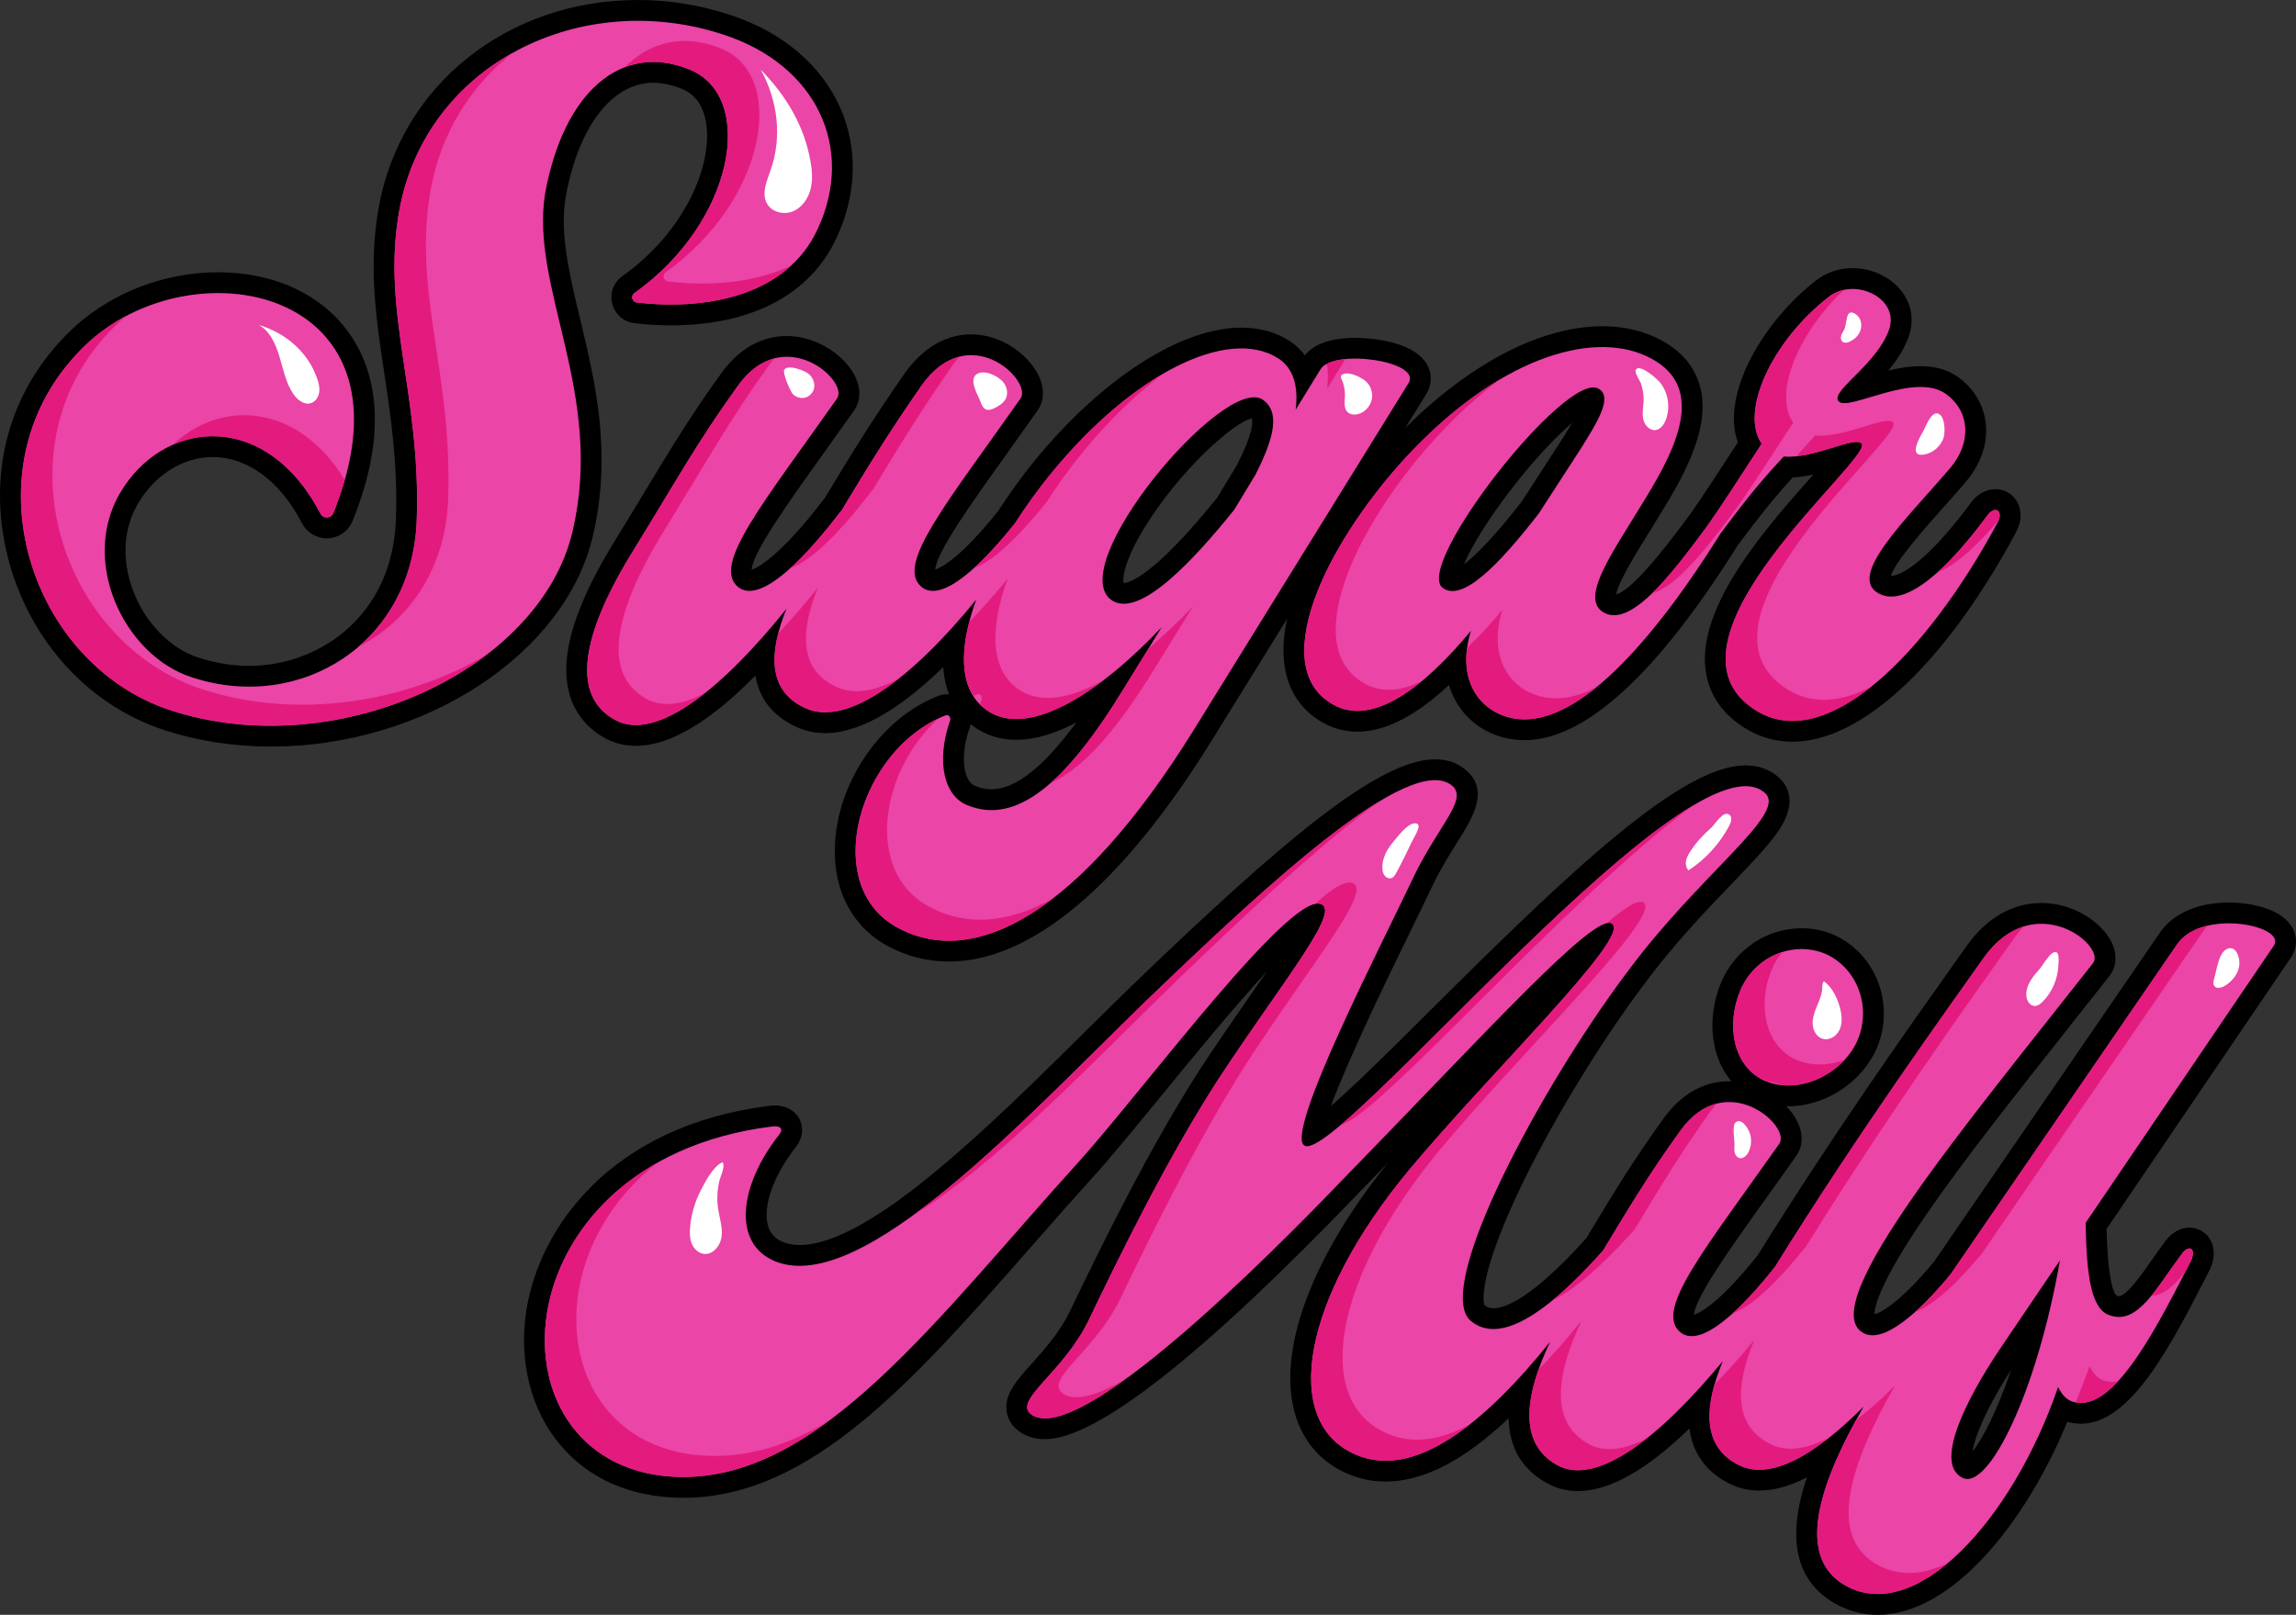 <?xml version="1.0" encoding="UTF-8"?>
<svg id="Livello_2" data-name="Livello 2" xmlns="http://www.w3.org/2000/svg" viewBox="0 0 2000 1407.03">
  <rect x="0" y="0" width="2000" height="1407.03" fill="#333333" stroke="none"/>
  <defs>
    <style>
      .cls-1 {
        fill: #ea45a7;
      }

      .cls-2 {
        fill: #fff;
      }

      .cls-3 {
        fill: #e31b7e;
      }
    </style>
  </defs>
  <g id="Livello_1-2" data-name="Livello 1">
    <g>
      <g>
        <path d="m235.85,650.5c-32,0-62.9-4.73-91.85-14.06-69.35-22.24-122.61-83.01-138.96-158.58-15.95-73.67,6.36-144.47,61.21-194.22,33.16-29.54,78.19-46.41,123.68-46.41,49.89,0,92.08,20.15,115.76,55.29,19.04,28.25,34.72,79.22,1.35,161.62l-.27.66-.32.63c-4.2,8.41-12.55,13.63-21.81,13.63s-17.61-5.22-21.81-13.63c-18.94-36.24-47.25-57.19-77.51-57.19-24.07,0-47.33,13.43-62.22,35.93-20.38,30.18-13.75,61.99-8,78.28,10.3,29.17,33.13,52.97,58.15,60.65,14.57,4.73,29.2,7.08,43.77,7.08,61.17,0,124.73-43.67,127.84-127.11,1.76-48.57-4.32-89.16-10.2-128.42-7.17-47.86-13.94-93.06-4.71-144.29C349.21,74.15,442.05,0,555.75,0c27.03,0,53.9,4.33,79.88,12.88,45.74,14.8,80.08,43.85,96.6,81.77,15.25,35,14,74.97-3.51,112.56-22.58,49.16-73.82,76.28-144.22,76.28-10.75,0-21.73-.67-32.66-2l-1.12-.13-1.09-.27c-8.35-2.08-14.87-8.99-16.62-17.59-1.74-8.6,1.52-17.21,8.52-22.47l.41-.3c53.97-38.27,77.83-94.85,73.5-130.96-1.99-16.58-9.3-27.5-21.75-32.44-8.56-3.47-16.81-5.2-24.63-5.2-35.93,0-65.18,38.13-76.34,99.51-5.25,31.82,3.07,66.48,12.69,106.62,13.08,54.54,27.91,116.35,11.1,188.4-23.73,103.07-147.03,183.86-280.66,183.86,0,0,0,0,0,0Z"/>
        <path class="cls-1" d="m474.89,168.38c15.98-87.93,66.34-131.89,125.49-107.91,58.35,23.18,39.96,132.69-47.96,195.03-3.19,2.4-1.6,7.2,1.6,7.99,59.15,7.2,131.09-4.79,158.26-63.95,32.78-70.34-.8-143.08-82.33-169.45-123.89-40.76-258.98,25.58-282.16,153.47-15.98,88.72,19.18,159.86,15.19,270.17-4,107.11-101.51,167.06-195.03,136.68-59.95-18.39-101.52-104.72-59.95-166.26,39.16-59.15,124.69-65.55,171.05,23.18,2.4,4.8,8.79,4.8,11.19,0,78.33-193.43-116.7-235-211.82-150.27-111.91,101.52-55.95,281.36,71.14,322.13,143.88,46.36,321.33-35.17,349.31-156.66,27.98-119.9-37.57-211.82-23.98-294.15Z"/>
        <path d="m826.49,837.82c-19.12,0-37.4-4.76-54.33-14.13-31.34-17.54-47.6-50.74-44.67-91.12,3.96-54.7,41.87-107.82,90.14-126.31l.77-.27c2.09-.7,4.27-1.05,6.46-1.05.62,0,1.23.03,1.83.08-2.63-6.74-4.46-14.61-5.07-23.81-32.36,31.59-69.2,57.56-102.83,57.56-9.12,0-17.71-1.88-25.53-5.6-22.26-10.32-32.2-26.73-35.29-44.51-39.97,40.68-74.85,61.22-104.09,61.22-9.8,0-18.92-2.31-27.1-6.85-15.85-8.75-26.6-22.39-31.04-39.43-8.46-32.5,5.03-76.55,41.24-134.67,9.42-15.27,17.71-29.01,25.45-41.82,21.92-36.31,39.24-64.99,65.56-101.48,19.39-27.15,41.94-32.86,57.42-32.86,27.08,0,50.71,17.84,59.19,34.62,5.61,11.09,5.24,22.31-1,30.78-9.29,13.19-18.35,25.86-26.83,37.7-28.86,40.31-61.39,85.75-61.98,100.5,7.47-2.3,28.24-15.93,62.98-61.6l.75-.99.09-.09c24.04-40.02,42.35-69.33,69.04-107.79,20.08-28.57,42.79-34.55,58.32-34.55,26.64,0,49.48,17.63,58.29,35.04,5.85,11.57,5.56,23.16-.8,31.79-9.29,13.19-18.35,25.85-26.82,37.69-28.81,40.25-61.28,85.6-61.98,100.43,5.44-1.76,22.2-10.27,54.98-51.26,9.6-14.93,20.2-29.56,31.51-43.49,58.47-71.6,127.48-116.06,180.13-116.06,15.83,0,29.93,3.86,41.9,11.48,4.6,2.98,9.39,7.07,13.48,12.69,9.82-12.55,29.02-15.29,43.88-15.29,5.08,0,50,.66,62.64,23.45,4.46,8.05,4.15,17.63-.85,25.63l-187,302.08c-78.09,125.81-157.22,192.3-228.85,192.3Zm17.73-202.47c-8.6,25.82-4.15,45.68,5.01,49.34,5.04,2.09,9.7,3.07,14.46,3.07,20.75,0,45.52-19.57,73.88-58.27-17.37,9.15-35.26,15.12-52.35,15.12-10.76,0-20.7-2.34-29.54-6.96-3.23-1.74-6.69-3.94-10.13-6.72-.29,1.5-.73,2.98-1.33,4.42Zm134.61-127.41c3.61,0,24.47-3.6,81.39-74.23l17.42-28.78c14.02-27.52,13.79-37.23,12.77-40.38-16.64,3.68-64.64,47.35-94.44,96.82-17.54,29.12-18.14,43.35-17.21,46.56h.06Z"/>
        <path class="cls-1" d="m642.7,336.23c-35.17,48.76-54.35,83.93-90.32,142.28-34.37,55.15-63.15,123.1-16.79,148.68,35.97,19.98,94.32-27.98,149.47-96.72-15.19,37.56-16.79,71.14,15.99,86.32,36.83,17.51,94.18-26.56,149.31-94.3-16.4,44.96-15.47,83.38,13.72,99.09,35.17,18.39,92.72-16.79,147.87-75.14l-33.57,54.35c-50.36,82.33-93.52,118.3-135.89,100.72-19.99-7.99-27.18-37.57-15.19-72.74,1.6-3.2-.8-6.39-3.2-5.6-75.14,28.77-110.3,147.08-43.16,184.65,66.34,36.77,158.26-9.59,258.98-171.86l187.04-302.15c11.99-19.18-65.54-30.37-76.73-11.99l-21.58,35.17c2.4-19.98-1.6-35.97-15.19-44.76-43.96-27.98-127.09,13.59-198.23,100.71-11.21,13.8-21.57,28.17-30.83,42.64-27.45,34.44-63.62,70.99-81.84,55.68-22.38-19.18,21.58-71.94,86.32-163.86,11.19-15.19-44.76-70.34-86.32-11.19-27.18,39.17-45.56,68.75-69.54,108.71l-.8.8c-27.98,36.77-69.54,82.33-89.52,65.54-22.38-19.18,21.59-71.94,86.33-163.86,11.19-15.19-46.36-67.15-86.33-11.19Zm457.19,11.99c15.19,10.39,10.39,32.77-6.39,65.55l-18.39,30.37c-35.97,44.76-82.33,94.32-106.31,79.13-43.96-28.77,97.52-197.43,131.09-175.05Z"/>
        <path d="m1561.34,646.28c-14.7,0-28.5-3.93-41.03-11.67-19.87-12.31-31.47-29.06-34.49-49.78-8.24-56.45,53.01-125.42,93.54-171.06.09-.11.19-.21.28-.32-5.94,1.31-12.03,2.29-18.03,2.57-19.09,20.82-32.49,38.62-44.43,54.48l-3.33,4.42c-70.71,112.82-133.26,170.01-185.94,170.01-6.69,0-13.28-.91-19.59-2.7-17.61-4.96-32.05-16.34-40.61-32.06-2.02-3.7-3.98-8.15-5.52-13.36-28.93,27.05-55.69,40.72-79.86,40.72,0,0,0,0,0,0-9.34,0-18.25-2.04-26.48-6.05-19.76-9.75-32.31-26.4-36.38-48.2-11.12-59.54,42.46-143.32,91.74-196.96,60.06-64.87,127.32-102.05,184.58-102.05,16.39,0,31.48,3.05,44.83,9.05,20.71,9.27,34.06,23.17,39.63,41.28,10.52,34.16-10.09,74.5-31.64,109.45-4.01,6.69-8.24,13.5-12.36,20.14-10.79,17.37-26.61,42.84-28.41,53.66,15.65-3.71,51.07-51.72,64.72-70.23,9.25-12.99,25.12-37.33,41.24-62.19-14.92-41.06,20.95-104.39,68.08-141.04,8.92-7,19.95-10.73,31.86-10.73,17.34,0,33.97,8.05,43.39,21,8.05,11.07,10.14,24.42,5.88,37.59-3.97,11.61-10.8,21.82-18.12,30.63,9.12-2.18,18.73-3.82,28.07-3.82,13.15,0,24.29,3.29,33.1,9.77,13.39,9.79,21.81,23.91,23.64,39.72,2.05,17.66-4.14,35.92-17.42,51.42-6.21,7.25-12.75,14.59-19.24,21.89-16.02,18-42.02,47.21-45.89,59.81.1,0,.2,0,.31,0,10.36,0,34.72-16.63,69.24-63.48,5.5-7.56,13.34-11.96,21.44-11.96s14.73,3.96,18.69,10.58c4.61,7.73,4.32,17.61-.8,27.12-61.42,114.18-134.2,182.35-194.68,182.35Zm-191.68-278.06c-12.69,10.85-30.12,28.69-49.69,53.53-23.98,30.43-38.56,55.3-44.81,69.94,8.88-6.56,24.5-21.4,50.51-54.85l36.61-56.54c2.24-3.61,4.87-7.84,7.38-12.08Z"/>
        <path class="cls-1" d="m1163.8,615.2c32.77,15.99,75.94-15.19,117.5-65.55-12.79,41.57,6.39,67.94,31.97,75.14,57.84,16.42,129.43-70.36,185.64-160.16,14.43-19.11,30.05-40.48,54.91-66.85,25.58,2.4,62.35-18.38,67.94-11.19,9.59,13.59-188.64,172.65-91.92,232.6,60.75,37.57,147.87-47.96,210.22-163.86,5.6-10.39-2.4-15.19-8.79-6.39-33.57,45.56-71.14,81.54-95.12,67.94-27.18-15.19,23.98-63.95,62.35-108.71,19.18-22.38,17.58-49.56-3.2-64.74-27.17-19.99-84.72,15.19-93.52,6.39l-.8-.8c-4.79-9.59,34.37-31.97,44.76-62.35,8.79-27.18-30.37-45.56-52.76-27.98-50.35,39.16-77.53,100.71-58.35,127.89-18.46,28.45-36.89,56.86-47.51,71.79-32.27,43.74-68.01,90.41-91.52,74.49-19.18-13.59,11.19-54.36,37.57-98.32,29.57-47.96,53.55-100.71,0-124.69-47.96-21.58-128.69,2.4-208.62,88.73-71.94,78.33-122.3,186.24-60.75,216.61Zm228.61-276.56c12.79,7.19-.8,28.77-15.19,51.95l-36.77,56.75c-35.97,46.36-67.15,77.54-83.93,64.75-24.78-19.98,107.91-189.44,135.88-173.45Z"/>
        <path d="m1557.58,963.96c-9.9,0-19.3-1.95-27.95-5.79-39.03-17.84-45.88-66.3-30.05-102.89,12.2-28.22,39.56-46.45,69.72-46.45,9.84,0,19.39,1.96,28.39,5.81,37.31,17.05,53.55,61.81,36.6,99.96-13.38,29.14-44.89,49.36-76.71,49.36h0Z"/>
        <path class="cls-1" d="m1516.22,862.47c-12.79,29.57-7.19,66.34,20.78,79.13,28.78,12.79,67.15-4.79,80.73-34.37,12.79-28.78.8-63.15-27.18-75.94-27.98-11.99-61.55,1.6-74.34,31.18Z"/>
        <path d="m1635.55,1407.03c-13.98,0-27.2-3.74-39.29-11.13-39.13-23.95-35.84-68.61-22.3-108.66-14.83,7.72-28.61,11.53-41.52,11.53-9.33,0-18.09-2.05-26.04-6.09-15.91-7.95-31.47-22.28-34.76-47.99-37.3,36.22-69.85,54.51-97.13,54.51-9.76,0-18.84-2.3-26.98-6.84-23.97-13.23-32.93-33.79-33.39-56.54-39.1,36.97-74.49,55.1-107.22,55.1-12.05,0-23.7-2.52-34.62-7.48-23.65-10.64-39.41-30.19-45.52-56.51-12.74-54.87,17.96-134.42,82.23-213.67-7.91,8.17-15.98,16.48-24.22,24.94-137.42,143.15-229.83,215.79-274.55,215.79-8.48,0-15.94-2.2-22.17-6.55-6.56-4.69-10.53-11.21-11.33-18.49-1.6-14.43,8.79-26.04,21.95-40.74,10.73-11.99,24.08-26.91,33.05-45.16,30.86-64.36,71.84-146.87,114.56-212.88,15.88-24.17,31.21-46.22,44.74-65.67,4.22-6.07,8.56-12.3,12.79-18.46-29.99,32.62-66.73,77.55-91,107.22-22.45,27.46-43.66,53.39-59.35,70.82-18.57,20.49-36.76,41.2-54.35,61.24-103.53,117.92-192.94,219.76-303.75,219.76-1.14,0-2.29-.01-3.43-.04-43.35-.81-79.33-16.76-104.04-46.16-25.54-30.38-36.26-73.04-29.42-117.03,11.1-71.34,73.03-160.75,211-178.2,1.74-.3,3.58-.45,5.39-.45,9.84,0,17.95,4.59,21.71,12.27,1.78,3.64,4.99,13.31-3.65,24.42-19.12,24.34-28.55,50.89-24.07,67.7,1.89,7.09,6.14,11.76,13.37,14.69,4.25,1.69,8.94,2.54,14.3,2.54,60.9,0,165.16-103.22,248.94-186.16,14.13-13.99,27.89-27.61,41.08-40.4,129.5-124.56,214.1-196.64,263.45-196.64,9.99,0,18.63,2.81,25.7,8.34,22.6,17.84,7.24,42.3-6.31,63.88-6.94,11.06-14.8,23.58-22.05,38.89-4.56,9.64-10.77,22.38-17.88,36.92-18.03,36.9-54.58,111.72-70.17,154.13,23.39-20.42,58.36-55.25,88.3-85.08,120.49-120.01,217.08-211.81,272.89-211.81,11.81,0,22.18,3.97,29.98,11.47,8.53,8.53,14.68,23.55-3.05,48.13-8.66,12-21.92,25.84-38.72,43.34-22.76,23.72-51.07,53.25-76.91,88.24-36.8,49.06-76.55,113.94-103.81,169.42-36.41,74.08-37.54,104.02-34.79,109.84,2.38,1.84,4.67,2.58,7.67,2.58,9.82,0,33.34-7.96,80.88-61.02l1.47-2.44c21.93-36.31,39.25-65,65.56-101.47,19.39-27.15,41.93-32.86,57.42-32.86,27.09,0,50.71,17.84,59.2,34.62,5.61,11.09,5.24,22.31-1,30.78-9.28,13.19-18.34,25.84-26.81,37.67-28.82,40.26-61.29,85.62-61.99,100.45,5.48-1.77,22.45-10.39,55.71-52.18,65.79-105.77,132.17-199.27,167.87-249.57,5.29-7.45,10-14.08,14.04-19.81,22.02-30.82,47.48-37.27,64.97-37.27,28.99,0,53.18,17.64,61.22,34.23,5.07,10.45,4.31,21.48-2.03,29.51-12.06,15.35-24.35,30.88-36.61,46.37-44.88,56.69-91.28,115.32-123.57,162.46-40.4,58.98-44.4,79.72-44.35,85.73,6.99-1.69,24.36-12.61,51.73-45.58l197.15-287.26c11.39-16.46,33.14-25.87,59.71-25.87,20.22,0,46.94,5.88,55.7,22.46,4.32,8.17,3.73,17.69-1.58,25.47l-160.59,236.58c1.17,45.55,6.28,55.76,8.69,58.02l.38.13c.64.21,1.18.31,1.65.31,6.62,0,19.62-18.53,28.22-30.8,3.57-5.09,7.26-10.34,11.19-15.6,7.91-11.54,17.21-13.29,22.09-13.29,7.05,0,13.57,3.51,17.44,9.38,2.71,4.11,6.4,13,.68,26.36l-.25.58-3.44,6.69c-30.78,59.91-65.66,127.83-108.89,127.83-1.78,0-3.58-.12-5.35-.35-2.38-.26-4.59-.71-6.65-1.31-35.6,87.09-100.08,168.18-165.18,168.18Zm116.29-213.43c-23.18,35.95-31.88,59.56-33.67,71.19,8.93-11.09,21.57-35.67,33.67-71.19Z"/>
        <path class="cls-1" d="m1896.66,822.5l-197.61,287.93c-26.63,32.18-59.41,62.59-77.34,50.18-38.37-26.38,90.33-179.85,201.43-321.32,11.99-15.19-51.16-66.34-95.12-4.79-32.26,45.76-106.76,148.56-181.88,269.39-27.55,34.74-64.26,72.19-82.67,56.73-22.38-19.18,21.58-71.93,86.32-163.86,11.19-15.19-46.36-67.15-86.32-11.19-26.81,37.17-44.35,66.47-67.09,104.13-54.26,60.87-92.11,80.32-115.06,61.34-33.57-27.18,59.15-201.43,135.89-303.74,63.15-85.53,139.08-137.49,120.69-155.87-62.35-59.95-370.89,320.53-401.26,306.94-19.18-8.79,67.15-175.85,94.32-233.4,21.59-45.56,48.76-68.74,33.57-80.73-36.77-28.77-160.66,86.33-265.37,187.04-105.51,102.31-247.79,258.18-323.73,227.81-37.57-15.19-31.97-65.55,3.19-110.31,5.6-7.2-2.4-7.99-6.39-7.2-121.5,15.19-184.64,91.12-195.83,163.06-11.19,71.94,29.58,140.68,115.91,142.28,122.29,2.4,223.81-138.28,347.71-274.97,57.55-63.95,190.24-243.8,212.62-223.01,11.19,10.39-37.57,69.54-91.12,151.07-43.96,67.94-85.53,152.67-113.5,211.02-22.38,45.56-66.34,69.54-49.56,81.53,34.38,23.98,158.27-87.13,273.37-207.02,124.69-127.89,218.21-231.81,232.6-220.61,15.98,11.99-104.71,127.89-177.45,215.01-92.72,111.91-111.11,218.22-47.16,246.99,52.36,23.8,114.45-28.14,170.47-97.78-20.99,44.12-29.11,87.96,6.09,107.37,34.72,19.35,90.51-25.35,144.3-90.5-15.89,38.44-19.01,74.02,13.95,90.5,27.85,14.14,67.43-9.39,108.73-50.92-39.23,68.28-58.57,129.78-17.63,154.84,61.55,37.56,147.08-55.15,187.04-171.86,4,7.99,8.79,12.79,16.79,13.59,34.37,4.8,71.14-69.54,99.11-123.89,4.79-11.19-2.4-14.39-8.79-4.79-21.58,28.77-37.57,60.75-61.55,52.76-16.79-4.79-20.78-34.37-21.58-80.73l163.86-241.39c11.99-17.59-62.35-32.78-83.93-1.6Zm-187.04,465.2c-24.78-11.99,1.6-66.34,32.77-112.71l51.96-76.74c-19.99,115.1-62.35,200.63-84.73,189.44Z"/>
      </g>
      <g>
        <path class="cls-3" d="m423.7,570.67c-71.63,54.46-180.05,78.84-274.16,48.52-127.09-40.78-183.04-220.6-71.13-322.14,9.56-8.52,20.16-15.77,31.4-21.7-1.36,1.09-2.67,2.22-3.99,3.4-111.91,101.49-55.96,281.36,71.13,322.09,82.78,26.69,176.61,11.06,246.75-30.18Z"/>
        <path class="cls-3" d="m300.33,418.21c-2.67,9.29-6.03,19.03-10.1,29.13-2.4,4.8-8.79,4.8-11.19,0-33.17-63.43-86.31-78.25-128.27-59.94,41.05-38.96,107.88-37.11,149.56,30.81Z"/>
        <path class="cls-3" d="m375.18,165.21c-15.95,88.76,19.21,159.89,15.18,270.17-2.27,60.3-34.12,105.66-78.25,128.31,29.41-25.19,49.11-63.07,50.88-109.96,3.99-110.33-31.17-181.46-15.18-270.17,11.24-62.12,48.84-109.69,98.77-137.51-36.07,28.41-62.34,69.09-71.41,119.16Z"/>
        <path class="cls-3" d="m689.25,231.32c-34.34,31.63-88.76,37.83-135.24,32.17-3.17-.77-4.8-5.57-1.59-7.97,87.94-62.34,106.29-171.85,47.98-195.05-20.16-8.16-39.33-8.43-56.45-1.72,22.74-22.74,52.01-29.5,83.82-16.58,58.36,23.15,39.96,132.66-47.94,195.01-3.22,2.4-1.63,7.2,1.59,8.02,35.48,4.3,75.57,1.72,107.83-13.86Z"/>
        <path class="cls-3" d="m917.29,782.76c-51.74,39.92-98.27,46.17-136.33,25.06-65.11-36.43-34.03-148.75,36.43-181.73-49.93,44.95-64.93,132.16-9.02,163.43,31.22,17.31,68.1,16.17,108.92-6.75Z"/>
        <path class="cls-3" d="m1039.35,528.13l-33.57,54.32c-32.58,53.33-62.16,87.22-90.43,99.68,19.98-17.67,40.82-44.99,63.07-81.33l22.2-35.97c12.82-10.69,25.87-23.06,38.74-36.7Z"/>
        <path class="cls-3" d="m1156.06,338.7c.95-7.88.91-15.18-.32-21.61,4.12-2.27,9.74-3.58,16.13-4.21l-15.81,25.83Z"/>
        <path class="cls-3" d="m961.6,592.42c-37.74,28.82-73.04,41.96-97.5,29.18-4.03-2.17-7.48-4.76-10.47-7.75.32-1.13.68-2.27,1.09-3.4,1.59-3.22-.82-6.39-3.22-5.62-1.27.5-2.54,1-3.76,1.54-9.88-15.72-10.19-38.42-3.44-64.43,11.15-11.42,22.34-24.1,33.48-37.79-16.4,44.95-15.5,83.37,13.68,99.09,18.44,9.65,43,4.58,70.14-10.83Z"/>
        <path class="cls-3" d="m1013.16,325.65c-23.61,17.76-47.71,41-70.54,69-11.19,13.77-21.57,28.14-30.81,42.63-19.94,25.01-44.45,51.06-63.34,57.68,12.23-11.06,24.78-25.37,35.93-39.37,9.29-14.45,19.62-28.82,30.86-42.63,31.76-38.92,65.92-68.73,97.91-87.31Z"/>
        <path class="cls-3" d="m835.46,310.83c-1.86,2.17-3.67,4.49-5.48,7.07-27.18,39.19-45.58,68.73-69.55,108.69l-.82.82c-20.93,27.55-49.52,60.03-71,67.55,15.13-13.68,30.76-32.35,43.59-49.2l.82-.82c23.97-39.96,42.36-69.55,69.55-108.69,10.47-14.91,21.88-22.56,32.89-25.42Z"/>
        <path class="cls-3" d="m782.77,591.42c-31.26,24.65-60.03,35.66-81.74,25.37-26.37-12.23-30.49-36.38-23.11-64.93,11.46-12.05,23.06-25.46,34.52-39.73-15.18,37.56-16.76,71.13,15.99,86.31,15.18,7.2,33.8,3.99,54.32-7.02Z"/>
        <path class="cls-3" d="m579.79,460.17c-34.39,55.19-63.16,123.1-16.81,148.7,14.14,7.84,31.72,5.21,51.24-5.07-30.36,24.06-58.13,34.8-78.65,23.38-46.35-25.55-17.58-93.52,16.81-148.66,35.97-58.36,55.14-93.52,90.3-142.27,9.97-13.95,21.02-21.2,31.85-24.01-1.5,1.72-2.99,3.62-4.44,5.66-35.16,48.75-54.32,83.91-90.3,142.27Z"/>
        <path class="cls-3" d="m1741.12,453.01c-18.44,22.02-37.15,39.28-53.42,45.72,14.36-12.82,29.31-30.45,43.59-49.79,5.89-8.11,13.14-4.67,9.83,4.08Z"/>
        <path class="cls-3" d="m1630.39,598.08c-35.84,28.73-71.27,39.24-100.54,21.11-96.73-59.94,101.49-219.02,91.93-232.61-4.85-6.21-32.94,8.43-57,11.01,5.03-5.8,10.47-11.83,16.45-18.17,25.55,2.4,62.34-18.35,67.92-11.19,9.61,13.59-188.62,172.67-91.88,232.61,21.75,13.46,46.89,11.1,73.13-2.76Z"/>
        <path class="cls-3" d="m1562.02,368.24c-18.44,28.45-36.88,56.86-47.48,71.81-25.51,34.57-53.19,70.95-75.3,76.84,15.59-15.13,32.12-37.15,47.89-58.49,10.65-14.95,29.04-43.36,47.53-71.81-19.21-27.18,7.97-88.71,58.36-127.9,3.99-3.13,8.47-5.12,13.14-6.07-41.05,38.78-61.39,91.16-44.13,115.63Z"/>
        <path class="cls-3" d="m1390.89,598.63c-26.87,21.84-53.46,33.03-77.61,26.14-22.38-6.25-39.87-27.28-35.34-60.26,10.24-9.61,20.52-20.84,30.76-33.21-12.78,41.59,6.39,67.96,31.94,75.17,15.9,4.53,32.89,1.22,50.25-7.84Z"/>
        <path class="cls-3" d="m1306.39,330.72c-17.94,13.37-36.2,29.81-54.46,49.52-71.95,78.34-122.29,186.26-60.76,216.62,14.23,6.93,30.4,4.98,47.57-3.53-27.18,22.47-53.33,32.44-74.94,21.88-61.57-30.4-11.19-138.28,60.76-216.62,27.64-29.86,55.37-52.29,81.83-67.87Z"/>
        <path class="cls-3" d="m1606.88,923.44c-14.09,15.27-35.43,24.19-55.14,22.06l-.05-.05h-.09c-4.12-1.68-8.61-2.85-13.23-3.31h-.09c-.41-.18-.86-.36-1.27-.54-28-12.78-33.57-49.57-20.8-79.15,7.16-16.58,20.89-28.14,36.47-32.98-3.62,4.3-6.71,9.2-9.06,14.68-12.82,29.54-7.2,66.33,20.75,79.11,13.28,5.89,28.54,5.35,42.5.18Z"/>
        <path class="cls-3" d="m721.28,1238.56c-41.64,30.67-83.91,49.25-128.99,48.34-86.31-1.59-127.09-70.32-115.9-142.27,7.57-48.66,38.92-99.13,95.96-131.35-39.83,31.35-62.3,72.81-68.55,113-11.19,71.95,29.54,140.68,115.9,142.31,35.25.68,68.73-10.51,101.58-30.04Z"/>
        <path class="cls-3" d="m1201.41,698.26c-51.92,37.7-116.35,98.41-174.84,154.68-71.04,68.87-158.76,162.02-231.66,206.29,66.74-48.34,141.9-127.5,204.25-187.98,69.32-66.65,146.98-139.59,202.26-172.99Z"/>
        <path class="cls-3" d="m975.37,1132.67c-22.38,45.58-66.33,69.55-49.52,81.55,10.74,7.52,30.31,1.77,55.64-13.37-38.56,28.09-68.64,41.77-83.05,31.72-16.76-12.01,27.18-35.97,49.57-81.55,27.95-58.36,69.55-143.08,113.5-211,53.55-81.55,102.31-140.68,91.11-151.1-1.72-1.59-4.08-1.99-7.02-1.36,16.45-14.86,28.86-22.11,34.43-16.95,11.19,10.38-37.56,69.5-91.11,151.06-43.99,67.92-85.54,152.69-113.54,211Z"/>
        <path class="cls-3" d="m1475.12,701.61c-109.51,79.97-273.07,270.22-307.14,278.51,66.69-56.41,216.57-224.82,307.14-278.51Z"/>
        <path class="cls-3" d="m1280.39,1241.05c-34.75,27.37-69.37,40.05-100.58,25.87-63.93-28.77-45.58-135.06,47.17-246.97,72.72-87.13,193.42-203.03,177.43-215.03-1.13-.86-2.72-1.04-4.76-.59,16.76-14.36,27.91-21.07,32.17-17.76,15.99,12.01-104.71,127.9-177.43,215.03-92.75,111.91-111.14,218.2-47.17,246.97,22.97,10.47,47.8,6.34,73.17-7.52Z"/>
        <path class="cls-3" d="m1434.66,1253.1c-30.27,24.06-57.9,34.8-78.29,23.42-28.68-15.86-28.63-47.85-16.27-83.05,12.69-12.96,25.28-27.41,37.56-42.68-20.98,44.13-29.09,87.99,6.07,107.38,14.05,7.84,31.53,5.17,50.93-5.07Z"/>
        <path class="cls-3" d="m1495.28,961.59c-1.54,1.72-2.99,3.62-4.44,5.62-26.78,37.2-44.31,66.47-67.06,104.16-28.27,31.67-52.06,52.15-71.63,61.8,13.28-10.87,28.05-25.33,44.22-43.5,22.74-37.65,40.28-66.97,67.1-104.12,9.97-13.95,21.02-21.2,31.81-23.97Z"/>
        <path class="cls-3" d="m1908.63,1098.28c-1.59,3.04-3.17,6.16-4.76,9.29-9.51,12.19-18.94,21.11-29.95,21.52,8.34-10.15,16.58-23.2,25.92-35.61,6.43-9.61,13.59-6.39,8.79,4.8Z"/>
        <path class="cls-3" d="m1844.88,1203.58c-11.73,12.73-23.7,20.21-35.34,18.58-.54-.05-1.04-.14-1.54-.27,4.39-10.28,8.47-20.84,12.14-31.62,3.99,7.97,8.79,12.78,16.81,13.55,2.63.36,5.26.27,7.93-.23Z"/>
        <path class="cls-3" d="m1593.74,1252.33c-30.18,24.01-58.04,34.89-79.15,24.19-27.05-13.55-29.77-39.96-21.11-70.27,11.46-11.6,23.06-24.6,34.57-38.56-15.9,38.42-18.98,73.99,13.95,90.48,14.54,7.39,32.26,4.49,51.74-5.84Z"/>
        <path class="cls-3" d="m1762.55,807.36c-2.49,2.63-4.85,5.57-7.16,8.79-32.26,45.76-106.75,148.56-181.87,269.4-20.07,25.33-44.99,52.01-64.16,58.67,12.55-11.28,25.42-26.05,36.75-40.32,75.12-120.84,149.65-223.64,181.91-269.4,10.78-15.13,22.79-23.47,34.52-27.14Z"/>
        <path class="cls-3" d="m1922.4,806.64l-195.96,285.49c-18.8,22.7-40.64,44.54-58.18,51.02,10.38-9.29,20.98-20.89,30.76-32.71l197.63-287.93c5.71-8.29,15.18-13.28,25.73-15.86Z"/>
        <path class="cls-3" d="m1696.86,1361.84c-31.04,26.05-63.52,35.43-91.16,18.58-38.56-23.61-23.65-79.56,11.01-143.04,11.06-8.34,22.47-18.53,34.03-30.13-39.24,68.28-58.58,129.81-17.62,154.86,19.57,11.96,41.55,10.69,63.75-.27Z"/>
      </g>
      <path class="cls-2" d="m705.85,139.59c1.53,8.4,2.29,17.14.16,25.41-2.13,8.27-7.55,16.04-15.48,19.23-7.92,3.18-18.25.63-22.44-6.82-4.92-8.76-.25-19.5,3.1-28.97,10.28-29.06,6.29-61.1-8.55-87.79,21.67,22.18,37.57,48.07,43.2,78.94Z"/>
      <path class="cls-2" d="m276.25,329.77c1.36,3.9,2.39,8.04,1.78,12.13s-3.19,8.09-7.11,9.35c-5.82,1.88-11.76-2.7-15.24-7.72-6.79-9.83-8.93-22.01-12.44-33.43-3.06-9.95-8.22-22.1-18.05-27.06,23.29,6.87,42.95,23.42,51.06,46.74Z"/>
      <path class="cls-2" d="m704.7,326.02c3.57,3.21,5.59,8.38,4.26,13-1.05,3.64-4.17,6.6-7.85,7.49-3.68.89-7.8-.33-10.42-3.07-2.37-2.48-9.29-18.76-7.54-21.32,3.43-5.02,18.26.95,21.55,3.91Z"/>
      <path class="cls-2" d="m874.37,333.61c2.89,3.91,3.9,9.4,1.74,13.76-1.86,3.75-5.64,6.13-9.37,8.03-2.51,1.28-5.49,2.45-8.05,1.28-2.36-1.08-3.48-3.74-4.38-6.18-2.32-6.23-11.46-20.48-2.75-24.95,6.95-3.57,18.64,2.49,22.81,8.05Z"/>
      <path class="cls-2" d="m1190.86,333.3c3.69,4.04,5.21,9.96,3.93,15.28-1.28,5.32-5.33,9.9-10.46,11.82-3.59,1.34-8.11,1.22-10.74-1.57-3.15-3.35-2.25-8.62-2.06-13.21.17-3.92-.34-7.88-1.49-11.64-1.26-4.14-4.03-6.53.38-8.17,5.6-2.08,16.78,3.5,20.43,7.49Z"/>
      <path class="cls-2" d="m1446.53,333.84c6.81,9.08,8.58,21.74,4.4,32.29-1.57,3.96-4.44,7.97-8.66,8.58-5.29.77-9.84-4.37-10.92-9.6-1.08-5.24.16-10.64.36-15.98.19-5.16-.65-10.35-2.4-15.21-.81-2.26-5.99-9.53-4.34-11.9,3.71-5.31,19.23,8.71,21.56,11.82Z"/>
      <path class="cls-2" d="m1619.76,277.31c2.05,3.55,2.01,8.1.32,11.83-1.69,3.73-4.91,6.65-8.59,8.44-2.05.99-4.69,1.59-6.46.17-1.47-1.18-1.76-3.37-1.27-5.19s1.59-3.41,2.53-5.04c1.86-3.25,2.01-12.19,4.09-14.27,2.83-2.82,7.69,1.12,9.39,4.07Z"/>
      <path class="cls-2" d="m1675.59,396.13c-13.48,2.01-3.25-15.29-.53-19.98,2.11-3.64,6.49-16.19,11.91-15.96,7.37.32,7.56,15.68,6.29,20.32-2.22,8.09-9.37,14.39-17.67,15.62Z"/>
      <path class="cls-2" d="m601.14,1068.99c-.43,4.83-.44,9.84,1.32,14.36,1.76,4.52,5.62,8.47,10.42,9.18,7.99,1.17,14.67-7.02,15.68-15.03,1.01-8.01-1.74-15.95-2.97-23.93-1.27-8.16-.87-16.55,1.02-24.58,1.06-4.48,5.22-11.86,2.94-16.35-7.91,2.99-15.26,17.09-18.98,24.3-5.14,9.96-8.43,20.89-9.43,32.06Z"/>
      <path class="cls-2" d="m1216.19,760.65c-.96,1.78-2.09,3.68-3.98,4.4-2.12.8-4.62-.25-6.03-2.03-1.41-1.78-1.91-4.12-2.02-6.39-.45-9.02,4.42-17.2,10.08-23.82,3.78-4.42,11.54-15.04,17.97-15.41,8.32-.49-.74,12.36-2.65,16.53-4.16,9.06-8.62,17.98-13.37,26.74Z"/>
      <path class="cls-2" d="m1506.64,710.1c2.54,2.22,1.29,6.35-.29,9.33-8.31,15.69-20.65,29.22-35.51,38.95-2.1-2.06-2.7-5.3-2.19-8.2.51-2.9,1.99-5.53,3.57-8.02,5.05-7.96,11.33-14.69,18.37-20.9,3.43-3.03,10.68-15.83,16.04-11.15Z"/>
      <path class="cls-2" d="m1603.63,881.91c.98,5.52.93,11.49-1.77,16.4-2.69,4.92-8.58,8.37-13.99,6.88-5.12-1.41-8.38-6.79-8.85-12.08-.47-5.29,1.29-10.51,3.29-15.44,1.86-4.57,3.96-9.11,4.77-14.01.47-2.84-.25-6.56,1.63-8.62,8.09,5.57,13.24,17.49,14.91,26.87Z"/>
      <path class="cls-2" d="m1523.98,986.66c2.11,5.56,1.75,12.01-.97,17.31-1.56,3.03-4.68,5.96-7.96,5.04-2.05-.58-3.45-2.56-3.97-4.62s-.34-4.23-.21-6.35c.26-4.3-2.36-17.07.89-19.95,5.07-4.49,10.84,4.94,12.22,8.58Z"/>
      <path class="cls-2" d="m1779.17,872.95c-1.88,1.84-4.16,3.62-6.79,3.59-4.05-.05-6.79-4.4-7.22-8.43-.93-8.67,4.92-16.49,10.81-22.93,3.31-3.61,8.44-13.4,12.85-15.23,5.59-2.33,4.39,6.93,4.21,11.04-.53,11.85-5.35,23.61-13.86,31.96Z"/>
      <path class="cls-2" d="m1950.55,841.35c-1,7.5-6.27,13.98-12.81,17.8-2.79,1.63-6.87,2.6-8.83.04-1.44-1.89-.8-4.57-.1-6.84,2.11-6.79,3.7-22.3,11.15-25.53,8.17-3.54,11.61,8.44,10.59,14.54Z"/>
    </g>
  </g>
</svg>